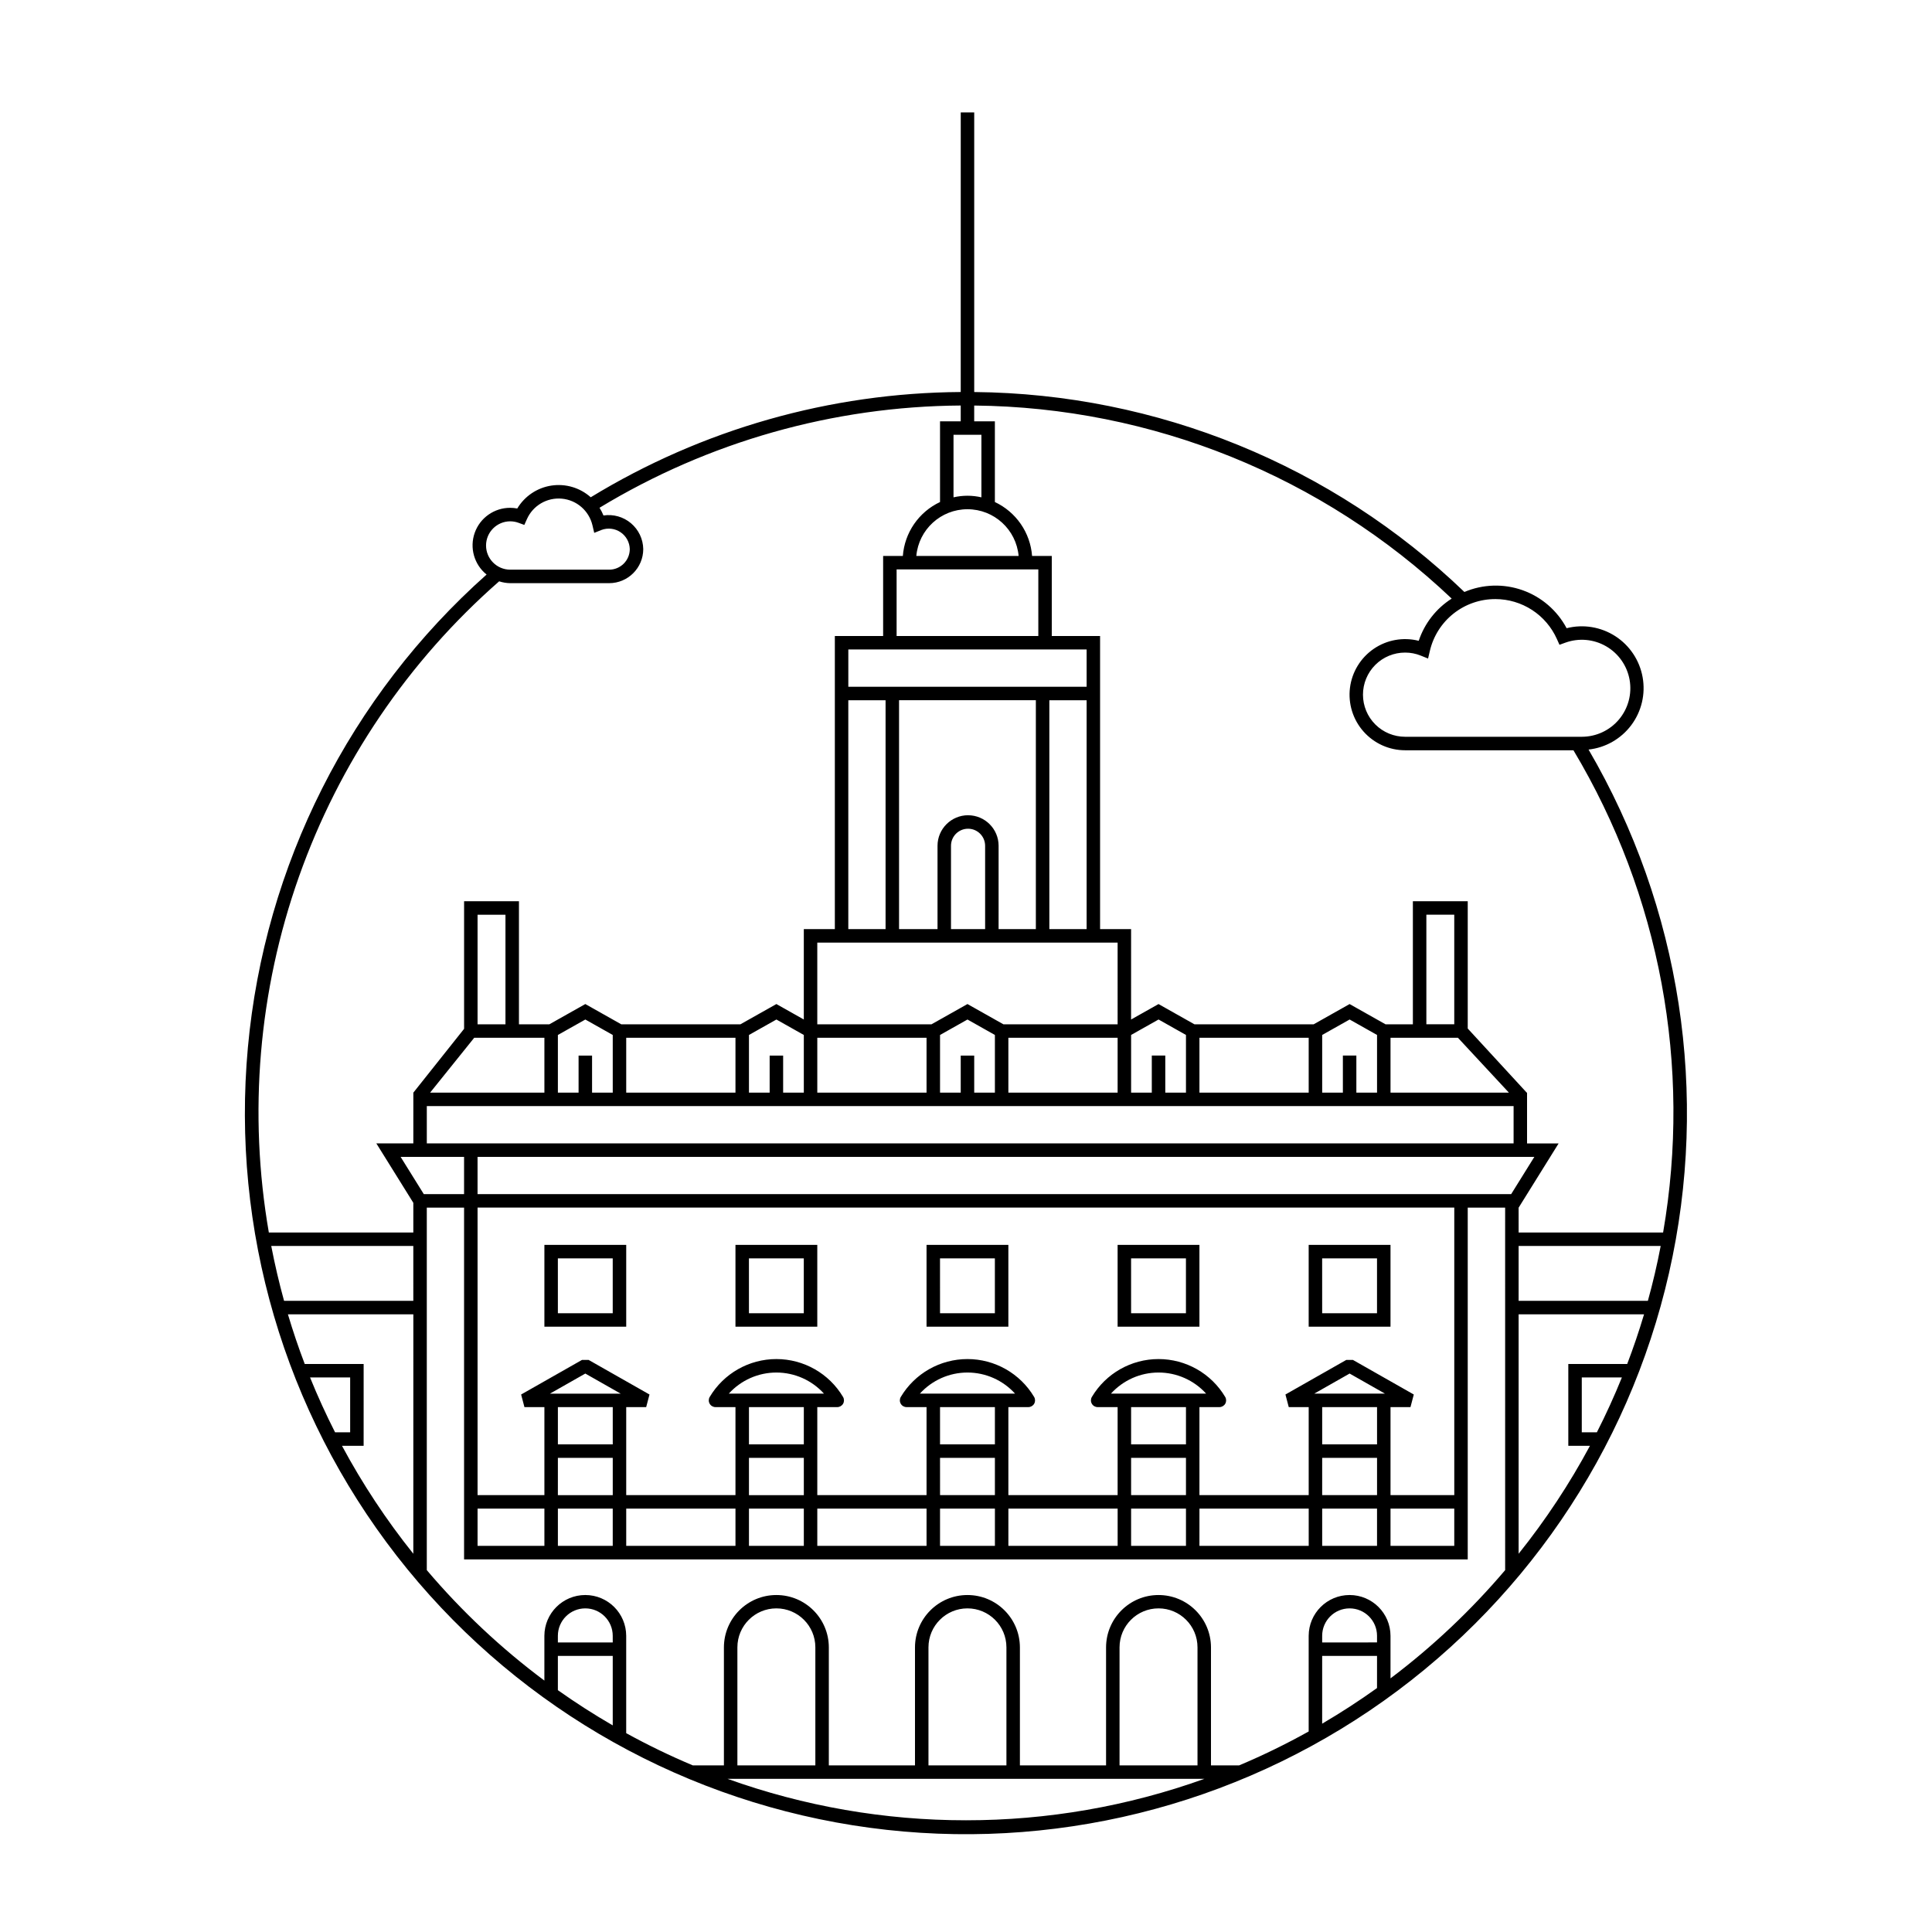 <?xml version="1.0" encoding="UTF-8"?>
<!-- Uploaded to: ICON Repo, www.iconrepo.com, Generator: ICON Repo Mixer Tools -->
<svg fill="#000000" width="800px" height="800px" version="1.1" viewBox="144 144 512 512" xmlns="http://www.w3.org/2000/svg">
 <path d="m288.27 495.59h21.684v-21.684h-21.684zm3.57-18.109h14.539v14.539h-14.535zm47.066 18.109h21.684v-21.684h-21.684zm3.57-18.109h14.539v14.539h-14.535zm97.703 18.109h21.684v-21.684h-21.684zm3.57-18.109h14.539v14.539h-14.535zm47.066 18.109h21.684v-21.684h-21.684zm3.57-18.109h14.539v14.539h-14.535zm-104.84 18.109h21.684v-21.684h-21.684zm3.57-18.109h14.539v14.539h-14.535zm171.86-134.84c4.516-0.492 8.621-2.84 11.34-6.481 2.719-3.637 3.805-8.242 2.996-12.711-0.805-4.469-3.434-8.406-7.25-10.863-3.82-2.457-8.488-3.223-12.891-2.106-2.496-4.699-6.664-8.289-11.676-10.07-5.016-1.777-10.516-1.609-15.414 0.469-34.957-33.59-81.43-52.543-129.9-52.988v-74.094h-3.57l-0.004 74.09c-34.609 0.223-68.508 9.863-98.051 27.895-2.844-2.539-6.672-3.672-10.438-3.098-3.766 0.578-7.078 2.805-9.035 6.074-0.613-0.121-1.238-0.18-1.863-0.18-4.227-0.016-8 2.641-9.41 6.621s-0.148 8.418 3.144 11.062c-36.223 32.234-58.84 77.035-63.258 125.32-4.422 48.289 9.68 96.449 39.445 134.73 29.77 38.277 72.977 63.805 120.87 71.41 47.887 7.606 96.879-3.281 137.04-30.449 40.164-27.172 68.492-68.594 79.25-115.88s3.137-96.887-21.32-138.76zm-24.68-39.879c3.453 0.004 6.828 1.008 9.723 2.887 2.891 1.879 5.18 4.559 6.582 7.711l0.68 1.516 1.559-0.566c3.57-1.289 7.527-0.938 10.812 0.969 3.285 1.902 5.559 5.16 6.215 8.898 0.656 3.738-0.375 7.578-2.816 10.484-2.438 2.906-6.039 4.586-9.836 4.59h-46.832c-2.965 0.004-5.809-1.168-7.906-3.262-2.098-2.094-3.273-4.934-3.273-7.894 0-2.965 1.176-5.805 3.273-7.898 2.098-2.094 4.941-3.266 7.906-3.258 1.418-0.004 2.824 0.27 4.141 0.805l1.93 0.777 0.477-2.027c0.914-3.914 3.129-7.406 6.285-9.902 3.152-2.492 7.062-3.844 11.082-3.828zm-136.21-43.539v16.574c-2.434-0.562-4.961-0.559-7.394 0v-16.574zm45.156 164.51v9.82h-5.484v-15.281l7.273-4.094 7.266 4.094v15.281h-5.481v-9.82zm12.625 13.391h83.254v9.883h-288.01v-9.883h204.76zm0-3.57v-14.539h28.953v14.539zm38.012-9.82v9.82h-5.484v-15.281l7.273-4.094 7.266 4.094v15.281h-5.481v-9.82zm30.488-4.719 13.508 14.539h-31.371v-14.539h17.867zm-8.363-3.57v-29.039h7.394v29.039zm-9.5 124.78v-23.328h5.289l0.879-3.34-16.129-9.164h-1.762l-16.125 9.164 0.879 3.34h5.285v23.328h-28.953v-23.328h5.289c0.641 0 1.23-0.344 1.551-0.898 0.316-0.555 0.312-1.238-0.012-1.793-3.707-6.227-10.418-10.043-17.668-10.043s-13.965 3.816-17.672 10.043c-0.324 0.555-0.328 1.238-0.008 1.793 0.316 0.555 0.906 0.898 1.547 0.898h5.289v23.328h-28.953v-23.328h5.289c0.641 0 1.23-0.344 1.551-0.898 0.316-0.555 0.312-1.238-0.012-1.793-3.707-6.227-10.418-10.043-17.668-10.043s-13.965 3.816-17.672 10.043c-0.324 0.555-0.328 1.238-0.008 1.793 0.316 0.555 0.906 0.898 1.547 0.898h5.289v23.328h-28.953v-23.328h5.289c0.641 0 1.23-0.344 1.551-0.898 0.316-0.555 0.312-1.238-0.012-1.793-3.707-6.227-10.418-10.043-17.668-10.043s-13.965 3.816-17.672 10.043c-0.324 0.555-0.328 1.238-0.008 1.793 0.316 0.555 0.906 0.898 1.547 0.898h5.289v23.328h-28.953v-23.328h5.289l0.879-3.34-16.129-9.164h-1.762l-16.129 9.164 0.879 3.34h5.289v23.328h-17.711v-76.203h258.84v76.203zm16.895 3.57v9.875h-16.895v-9.875zm-35.008-3.57 0.004-9.879h14.539v9.879zm14.539 3.57v9.875h-14.535v-9.875zm-14.535-17.023v-9.875h14.539v9.875zm-2.102-13.445 9.371-5.324 9.375 5.324zm-48.535 26.898v-9.879h14.539v9.879zm14.539 3.57v9.875h-14.539v-9.875zm-14.539-17.023v-9.875h14.539v9.875zm-3.57-13.445h-1.773c3.227-3.562 7.809-5.594 12.613-5.594 4.805 0 9.387 2.031 12.613 5.594h-23.457zm21.684 30.469h28.953v9.875h-28.957zm-68.746-3.57-0.004-9.879h14.539v9.879zm14.539 3.57v9.875h-14.543v-9.875zm-14.543-17.023v-9.875h14.539v9.875zm-3.57-13.445h-1.773c3.227-3.562 7.809-5.594 12.613-5.594s9.387 2.031 12.613 5.594h-23.457zm21.684 30.469h28.953v9.875h-28.957zm-68.75-3.57v-9.879h14.539v9.879zm14.539 3.57v9.875h-14.539v-9.875zm-14.539-17.023v-9.875h14.539v9.875zm-5.344-13.445c3.227-3.562 7.809-5.594 12.613-5.594 4.805 0 9.387 2.031 12.613 5.594zm23.453 30.469h28.953v9.875h-28.953zm-21.684 0v9.875h-28.953v-9.875zm-47.066-3.57 0.004-9.879h14.539v9.879zm14.539 3.57v9.875h-14.535v-9.875zm-14.535-17.023v-9.875h14.539v9.875zm-2.102-13.445 9.371-5.324 9.371 5.324zm-1.473 30.469v9.875h-17.711v-9.875zm0-124.78v14.539h-30.285l11.688-14.539zm-17.711-3.57v-29.039h7.394v29.039zm26.77 8.289v9.82h-5.484v-15.281l7.273-4.094 7.266 4.094v15.281h-5.481v-9.82zm12.625 9.82v-14.539h28.953v14.539zm38.012-9.82v9.82h-5.484v-15.281l7.273-4.094 7.266 4.094v15.281h-5.481v-9.82zm12.625 9.82v-14.539h28.953v14.539zm38.012-9.82v9.82h-5.484v-15.281l7.273-4.094 7.266 4.094v15.281h-5.481v-9.82zm12.625 9.82v-14.539h28.953v14.539zm28.953-18.109h-30.27l-9.523-5.367-9.527 5.367h-30.27v-21.648h79.59zm-71.371-25.219v-60.66h9.875v60.66zm31.734-30.18 0.004-0.004c-4.469 0.008-8.09 3.629-8.094 8.094v22.086h-10.195v-60.66h36.254v60.66h-9.875l0.004-22.086c-0.008-4.465-3.629-8.086-8.094-8.09zm4.523 8.094v22.086l-9.043-0.004v-22.086c0-2.496 2.023-4.519 4.523-4.519 2.496 0 4.519 2.023 4.519 4.519zm17.02 22.086v-60.66h9.879v60.66zm9.879-64.23-63.152-0.004v-9.875h63.152zm-12.801-13.445h-37.555v-17.652h37.555zm-32.328-21.219-0.004-0.004c0.637-7.012 6.516-12.379 13.555-12.379 7.043 0 12.918 5.367 13.559 12.379zm-114.03-2.769v-0.004c0.004-3.539 2.867-6.402 6.406-6.406 0.738 0 1.477 0.129 2.172 0.383l1.566 0.57 0.68-1.523c1.602-3.613 5.328-5.797 9.262-5.434 3.934 0.363 7.195 3.199 8.109 7.043l0.473 2.016 1.922-0.766v-0.004c1.684-0.625 3.566-0.402 5.055 0.605 1.488 1.004 2.402 2.668 2.445 4.465-0.004 3.016-2.449 5.457-5.465 5.461h-26.219c-3.539-0.008-6.402-2.875-6.406-6.41zm-46.641 220.47h10.629v14.539h-4c-2.406-4.734-4.617-9.582-6.629-14.539zm27.367 46.719v0.004c-7.16-8.941-13.488-18.52-18.906-28.609h5.738l0.004-21.684h-15.613c-1.645-4.312-3.129-8.703-4.457-13.16h33.238zm0-67.023h-34.254c-1.316-4.773-2.449-9.621-3.398-14.539h37.652zm0-18.109h-38.289c-5.465-31.582-2.723-64.043 7.969-94.262 10.688-30.215 28.961-57.18 53.066-78.305 0.949 0.309 1.938 0.477 2.934 0.488h26.219c4.984-0.004 9.027-4.043 9.035-9.031-0.043-2.644-1.227-5.141-3.25-6.848-2.019-1.707-4.68-2.457-7.293-2.059-0.285-0.711-0.637-1.395-1.047-2.043 28.875-17.512 61.953-26.875 95.723-27.098v4.191h-5.484v21.387c-2.762 1.297-5.129 3.301-6.863 5.812-1.73 2.508-2.762 5.434-2.992 8.477h-5.223v21.219h-12.797v77.676h-8.223v23.949l-7.269-4.094-9.527 5.367h-31.586l-9.523-5.367-9.527 5.367h-8.059v-32.609h-14.539v33.809l-13.445 16.91h-0.004l-0.004 13.453h-9.801l9.801 15.746zm-3.367-20.039h16.816v9.875h-10.668zm56.215 150.66c-4.996-2.894-9.844-6.004-14.539-9.332v-9.078h14.539zm0-21.98h-14.539v-1.758c0-4.016 3.254-7.269 7.269-7.269 4.012 0 7.269 3.254 7.269 7.269zm93.613 47.129c-21.535 0.012-42.91-3.703-63.18-10.98h126.36c-20.27 7.277-41.641 10.992-63.176 10.98zm-60.578-14.555v-31.27c0-5.707 4.625-10.332 10.332-10.332 5.703 0 10.328 4.625 10.328 10.332v31.27zm50.637 0v-31.27c0-5.707 4.625-10.332 10.332-10.332 5.703 0 10.328 4.625 10.328 10.332v31.27zm50.637 0v-31.27c0-5.707 4.625-10.332 10.332-10.332 5.703 0 10.328 4.625 10.328 10.332v31.27zm68.234-20.488c-4.691 3.363-9.539 6.508-14.539 9.441l0.004-17.957h14.539zm0-12.09-14.535 0.004v-1.758c0-4.016 3.254-7.269 7.269-7.269 4.016 0 7.269 3.254 7.269 7.269zm33.953-108.64 0.004 89.48c-9.039 10.652-19.227 20.273-30.383 28.684v-11.273c-0.012-5.977-4.863-10.816-10.84-10.816-5.981 0-10.828 4.84-10.844 10.816v25.344c-5.973 3.332-12.125 6.332-18.43 8.988h-7.461v-31.27c-0.016-7.668-6.234-13.875-13.902-13.875-7.668 0-13.887 6.207-13.902 13.875v31.27h-22.832v-31.27c-0.016-7.668-6.234-13.875-13.902-13.875s-13.887 6.207-13.902 13.875v31.27h-22.832v-31.27c-0.016-7.668-6.234-13.875-13.902-13.875-7.668 0-13.887 6.207-13.902 13.875v31.27h-8.246c-6.027-2.535-11.918-5.387-17.648-8.539v-25.793c-0.012-5.977-4.863-10.816-10.84-10.816-5.981 0-10.828 4.84-10.844 10.816v11.859c-11.461-8.547-21.914-18.367-31.16-29.27v-96.07h9.879v93.223h265.98v-93.223h9.914zm-272.32-10.16v-9.875h280.06l-6.144 9.875zm296.63 63.117h-4v-14.539h10.629c-2.008 4.957-4.215 9.805-6.629 14.539zm8.043-18.109h-15.613v21.684h5.738c-5.418 10.09-11.746 19.668-18.906 28.609v-63.453h33.238c-1.328 4.457-2.816 8.844-4.461 13.16zm5.477-16.734h-34.258v-14.539h37.652c-0.941 4.922-2.074 9.766-3.398 14.539zm-34.254-18.109-0.004-6.594h0.012l10.59-17.016h-8.367v-13.453h-0.082l-15.637-16.992v-33.727h-14.539v32.609h-7.246l-9.523-5.367-9.523 5.367h-31.59l-9.523-5.367-7.273 4.098 0.004-23.953h-8.219v-77.676h-12.801v-21.219h-5.219c-0.23-3.043-1.266-5.969-2.996-8.48-1.734-2.512-4.102-4.516-6.863-5.812v-21.383h-5.481v-4.188c47.129 0.445 92.344 18.727 126.54 51.164-4.109 2.617-7.191 6.562-8.734 11.184-4.098-1.035-8.438-0.262-11.922 2.125-3.484 2.383-5.777 6.148-6.301 10.34-0.52 4.191 0.785 8.402 3.582 11.566 2.797 3.164 6.816 4.977 11.039 4.977h44.602c22.961 38.383 31.391 83.727 23.762 127.8z"/>
</svg>